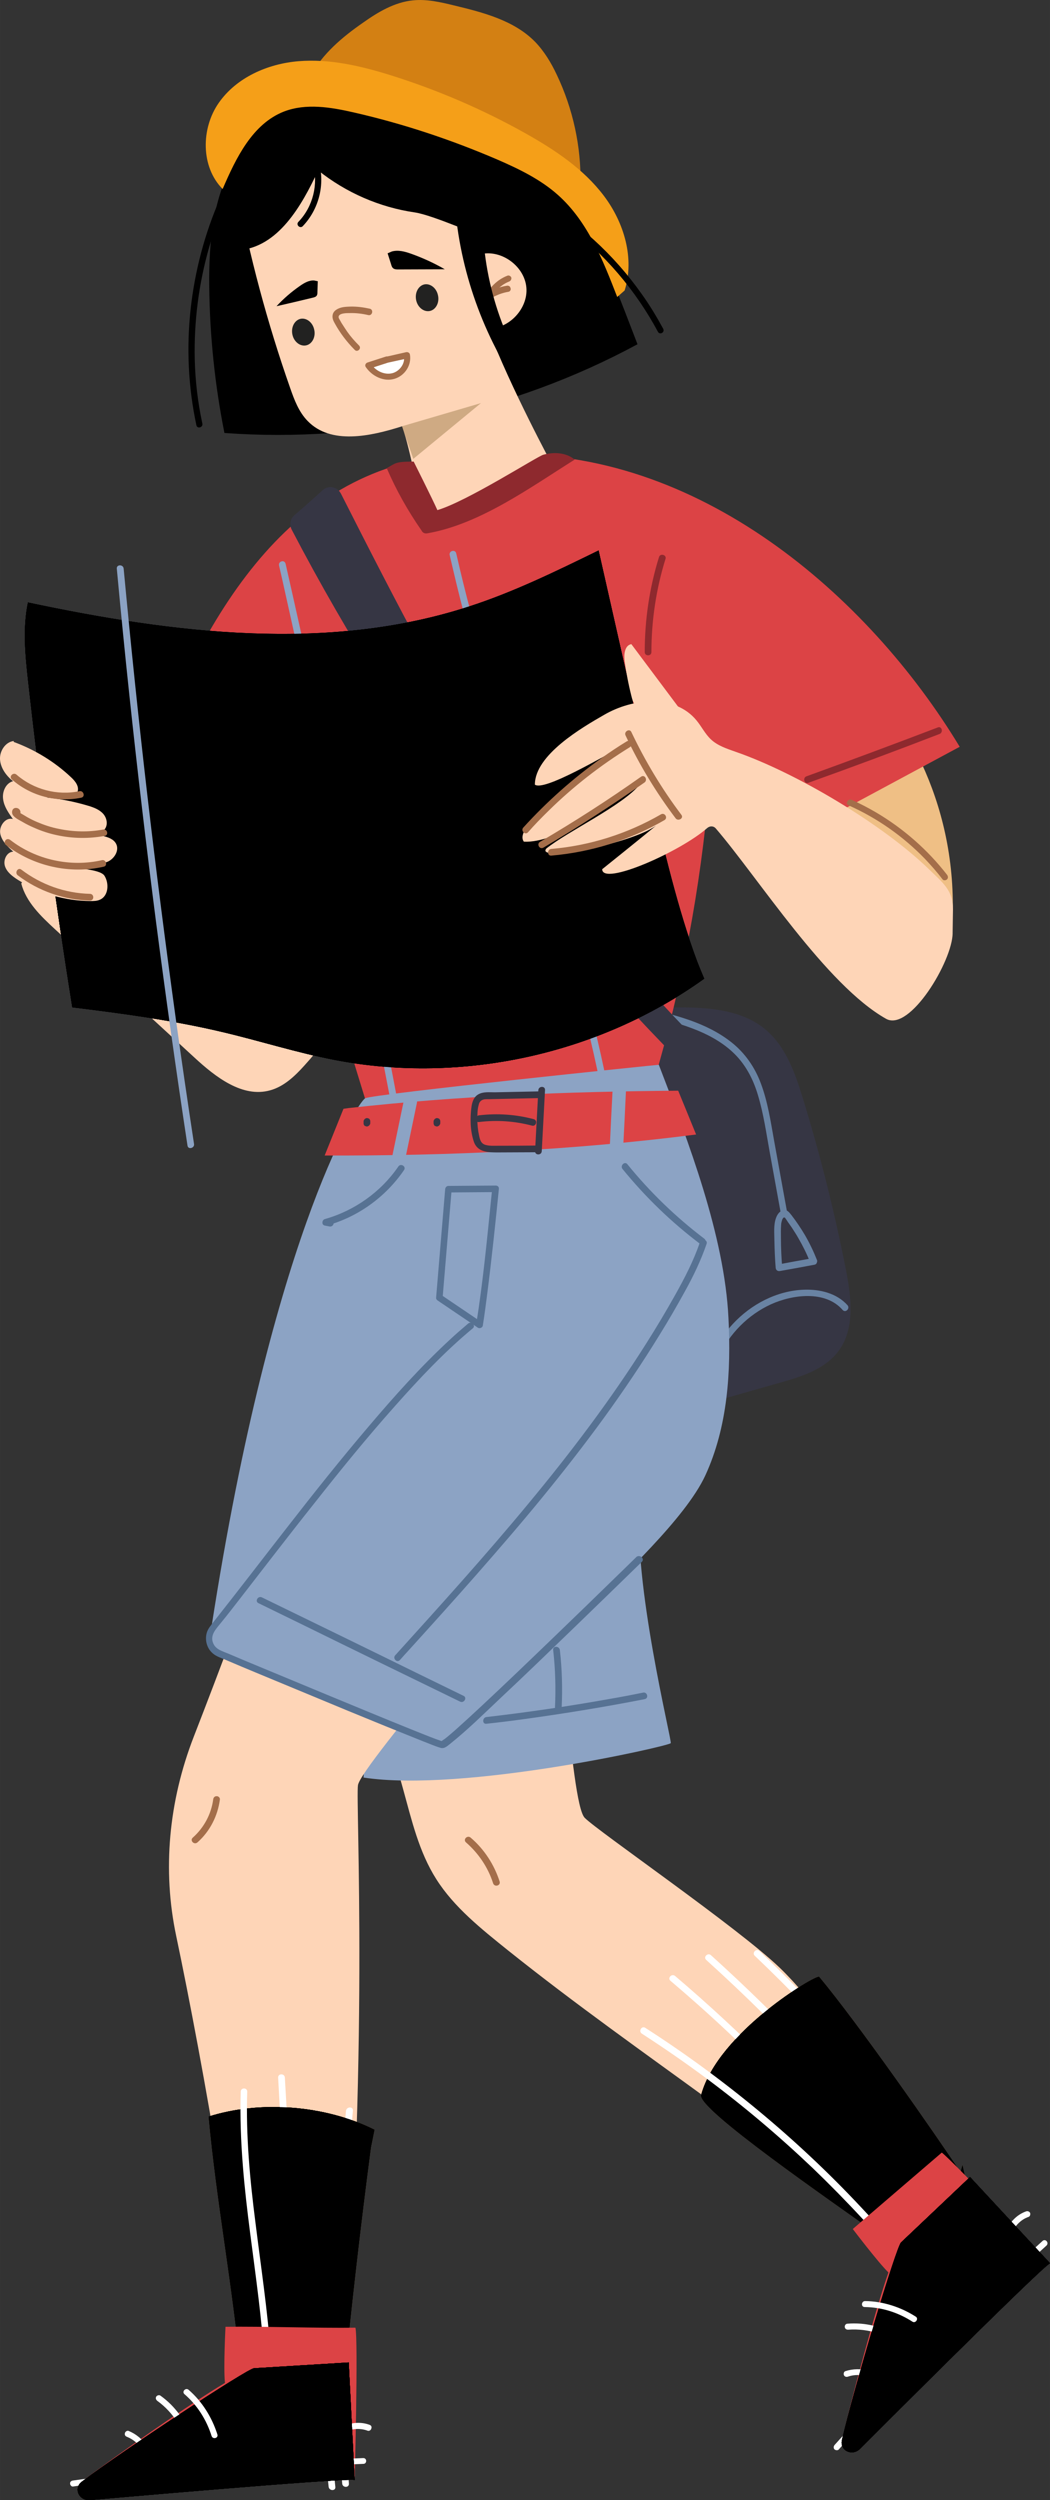 <?xml version="1.0" encoding="UTF-8"?> <!-- Creator: CorelDRAW 2020 (64-Bit) --> <svg xmlns="http://www.w3.org/2000/svg" xmlns:xlink="http://www.w3.org/1999/xlink" xmlns:xodm="http://www.corel.com/coreldraw/odm/2003" xml:space="preserve" width="28.934mm" height="68.832mm" style="shape-rendering:geometricPrecision; text-rendering:geometricPrecision; image-rendering:optimizeQuality; fill-rule:evenodd; clip-rule:evenodd" viewBox="0 0 695.13 1653.69"><rect x="0" y="0" width="695.13" height="1653.69" fill="#333333" stroke="none"/> <defs> <style type="text/css"> <![CDATA[ .fil0 {fill:black;fill-rule:nonzero} .fil11 {fill:#222221;fill-rule:nonzero} .fil1 {fill:#363644;fill-rule:nonzero} .fil9 {fill:#577293;fill-rule:nonzero} .fil2 {fill:#6983A3;fill-rule:nonzero} .fil16 {fill:#7B2B5E;fill-rule:nonzero} .fil7 {fill:#8CA3C4;fill-rule:nonzero} .fil14 {fill:#8E292E;fill-rule:nonzero} .fil12 {fill:#A46E4A;fill-rule:nonzero} .fil8 {fill:#CEDDF4;fill-rule:nonzero} .fil15 {fill:#D38013;fill-rule:nonzero} .fil5 {fill:#DC4345;fill-rule:nonzero} .fil3 {fill:#EFBF85;fill-rule:nonzero} .fil6 {fill:#F59F18;fill-rule:nonzero} .fil4 {fill:#FED5B7;fill-rule:nonzero} .fil13 {fill:white;fill-rule:nonzero} .fil10 {fill:#9E7B4D;fill-rule:nonzero;fill-opacity:0.478} ]]> </style> </defs> <g id="Layer_x0020_1">  <g id="_2188031441984"> <g> <path class="fil0" d="M152.05 120.97c3.36,-23.96 20.84,-44.2 41.69,-56.54 20.84,-12.33 44.92,-17.85 68.63,-22.52 19.04,-3.71 39.89,-6.83 57.02,2.52 9.58,5.27 16.89,13.89 23.48,22.64 35.93,47.91 57.73,104.69 79.17,160.63 -83.13,44.92 -179.19,65.52 -273.46,58.69 -6.35,-31.86 -9.7,-64.32 -10.06,-96.78 -0.36,-30.67 2.64,-62.89 20.01,-88.16 15.57,-22.64 41.08,-36.89 67.56,-44.2 26.47,-7.31 54.26,-8.27 81.69,-9.1l-155.71 72.83z"></path> <g> <path class="fil1" d="M392.92 669.92c19.53,-2.64 39.29,-3.83 59.05,-3.59 19.16,0.12 39.65,2.16 54.5,14.37 13.66,11.26 19.88,28.87 25.03,45.75 11.5,37.25 20.96,75.1 28.51,113.31 3.59,18.2 6.23,38.93 -4.91,53.9 -8.99,12.1 -24.43,16.89 -38.93,20.96 -20.12,5.75 -40.13,11.38 -60.25,17.13 -7.67,2.16 -16.53,4.07 -22.88,-0.72 -3.48,-2.64 -5.27,-6.83 -6.95,-10.78 -31.26,-73.54 -51.86,-151.52 -61.09,-230.93l27.91 -19.4z"></path> <g> <path class="fil2" d="M536.3 834.85c-2.16,-5.51 -4.79,-10.78 -7.79,-15.93 -1.31,-2.39 -2.87,-4.67 -4.31,-6.95 -0.84,-1.2 -1.67,-2.39 -2.52,-3.59 -0.36,-0.48 -2.16,-3.48 -2.64,-3.48 0.24,0 -0.36,0.36 -0.48,0.6 -0.36,0.48 -0.72,1.08 -0.84,1.67 -0.36,1.08 -0.6,2.16 -0.6,3.23 -0.24,2.88 -0.12,5.75 -0.12,8.63 0,6.47 0.36,13.05 0.84,19.53 -0.96,-0.72 -1.92,-1.44 -2.76,-2.16 7.66,-1.44 15.33,-2.88 22.99,-4.19 2.76,-0.48 3.95,3.71 1.2,4.31 -7.66,1.44 -15.33,2.87 -22.99,4.19 -1.44,0.24 -2.64,-0.6 -2.76,-2.16 -0.48,-5.87 -0.72,-11.86 -0.84,-17.73 0,-4.91 -0.72,-10.78 1.2,-15.57 0.72,-1.92 2.16,-3.95 4.19,-4.67 2.76,-0.96 4.31,1.2 5.87,3.12 3.23,4.19 6.23,8.63 8.99,13.3 3.12,5.39 5.75,10.9 8.02,16.65 0.6,2.64 -3.59,3.83 -4.67,1.2z"></path> </g> <g> <path class="fil2" d="M517.13 803.71c-2.51,-13.89 -5.03,-27.67 -7.54,-41.56 -2.28,-12.58 -4.07,-25.39 -7.79,-37.73 -3.23,-10.9 -8.5,-20.96 -17.01,-28.75 -7.54,-6.95 -16.89,-11.86 -26.47,-15.45 -11.26,-4.31 -23,-6.95 -34.74,-9.58 -2.76,-0.6 -1.56,-4.91 1.2,-4.31 20.72,4.55 42.64,9.7 59.65,23.24 8.87,7.07 15.33,16.41 19.29,27.07 4.55,12.1 6.47,25.03 8.74,37.73 2.88,16.05 5.87,32.1 8.74,48.03 0.72,3 -3.6,4.19 -4.08,1.32l0 0z"></path> </g> <g> <path class="fil2" d="M557.86 866.47c-11.5,-13.18 -33.3,-10.18 -47.55,-3.71 -15.09,6.95 -27.43,19.4 -34.37,34.5 -3.95,8.38 -5.99,17.61 -5.87,26.95 0,2.87 -4.43,2.87 -4.43,0 -0.24,-17.97 7.31,-35.34 19.53,-48.51 12.1,-13.05 29.22,-22.04 47.19,-22.64 10.42,-0.36 21.56,2.28 28.75,10.3 1.79,2.16 -1.32,5.27 -3.24,3.11l0 0z"></path> </g> </g> <path class="fil3" d="M630.8 598.89c0,-76.54 -38.09,-133.91 -71.39,-162.66 -27.19,7.19 -54.26,14.37 -81.45,21.56 -2.03,0.6 -4.43,1.31 -5.15,3.35 -0.6,1.67 0.24,3.47 1.08,5.03 22.28,43.6 45.28,88.04 80.61,122.06 8.02,7.66 16.89,14.97 27.55,17.85 26.71,7.55 48.75,20.24 48.75,-7.19z"></path> <path class="fil4" d="M357.47 1012.48c14.61,41.8 19.65,179.31 29.58,189.85 8.15,8.5 101.57,72.7 129.24,99.3 43.72,42.04 94.38,136.19 135.23,180.62 -21.8,39.77 -17.61,-21.68 -48.15,13.06 -84.08,-76.42 -177.75,-133.91 -267.11,-205.3 -17.61,-14.14 -35.69,-28.51 -47.43,-47.07 -11.5,-18.09 -16.29,-39.05 -21.92,-59.41 -9.46,-34.49 -21.32,-68.27 -35.57,-101.21 28.75,-27.79 60.01,-53.42 93.31,-76.54l32.82 6.71z"></path> <path class="fil5" d="M331 300.76c130.8,-4.79 243.75,92.95 304.35,193.2 -40.13,21.56 -80.13,43.12 -120.26,64.56 -14.85,-16.41 -29.83,-32.82 -44.68,-49.23 -4.79,65.88 -16.29,131.16 -34.26,194.76 -2.64,9.1 -5.51,18.69 -12.22,25.51 -7.43,7.54 -18.2,10.54 -28.63,12.94 -39.65,8.87 -80.61,12.22 -121.22,10.06 -7.43,-0.36 -15.21,-1.2 -21.08,-5.63 -6.47,-4.91 -9.1,-13.18 -11.5,-20.84 -13.89,-45.03 -27.67,-90.19 -41.56,-135.23 -9.7,18.92 -19.29,37.73 -28.99,56.66 -21.56,-37.37 -43.12,-74.86 -64.68,-112.23 -3.35,-5.75 -6.71,-11.62 -7.66,-18.2 -1.32,-8.5 1.67,-17.01 4.79,-25.03 43.49,-110.44 107.69,-199.32 227.59,-191.3l0 0z"></path> <path class="fil6" d="M639.31 1442.01c-22.16,-33.3 -71.14,-103.25 -97.02,-134.39 -1.56,-1.92 -66.96,36.65 -78.09,78.09 -2.52,9.22 86.48,70.31 117.5,92.59 2.76,1.92 5.87,4.07 9.35,3.59 2.64,-0.24 4.79,-1.8 6.71,-3.35 17.13,-12.69 35.34,-27.07 39.41,-46.36l2.15 9.83z"></path> <path class="fil7" d="M423.71 993.92c-5.15,51.74 21.2,157.27 20.36,159.07 -0.96,1.92 -137.39,32.82 -203.38,22.76 2.16,-48.03 4.43,-96.06 6.59,-144.09 60.37,-15.93 120.86,-31.62 181.46,-46.95l-5.03 9.22z"></path> <path class="fil4" d="M14.07 584.39c3.23,12.33 13.06,21.68 22.4,30.3 30.78,28.27 61.45,56.54 92.23,84.8 14.02,12.94 31.86,26.83 50.19,21.68 9.1,-2.52 16.29,-9.35 22.64,-16.41 21.08,-23.12 37.37,-50.43 47.92,-79.89 -65.28,-34.62 -131.75,-67.2 -199.19,-97.38l-36.17 56.9z"></path> <path class="fil1" d="M225.71 326.51c72.22,142.41 148.05,287.46 268.54,392.04 -3.95,5.03 -7.9,10.06 -11.86,15.21 -116.54,-110.79 -214.76,-240.87 -289.27,-383.41 -1.67,-3.23 -0.96,-7.19 1.79,-9.58 5.87,-5.03 13.3,-11.62 18.69,-16.53 3.72,-3.48 9.71,-2.4 12.1,2.27z"></path> <path class="fil4" d="M394.6 768.61c23.6,23.35 36.53,55.46 35.82,88.28 -0.96,41.44 -22.52,81.45 -43.36,119.9 -34.01,63 -147.69,190.09 -150.08,203.98 -1.67,10.18 7.79,183.98 -11.02,399.7 -42.16,6.95 -18.81,6.95 -60.97,14.01 -3.23,-75.58 -30.78,-230.57 -48.39,-314.18 -9.1,-43.24 -5.03,-88.64 11.74,-131.75 33.54,-86.24 88.75,-234.77 100.13,-304.35 0.84,-5.15 1.79,-10.66 5.63,-14.73 3.84,-4.07 9.58,-5.87 15.09,-7.43 53.54,-15.81 92.11,-37.61 145.65,-53.42l-0.25 -0z"></path> <path class="fil4" d="M156.72 124.92c8.5,44.67 20.24,88.64 35.34,131.64 2.76,7.9 5.75,15.93 11.62,21.92 15.33,15.81 41.44,10.18 62.52,3.48 6.11,17.37 9.94,44.44 15.93,61.81 18.92,-5.51 65.04,-29.94 83.96,-35.45 -0.24,-0.24 -28.03,-51.74 -43,-91.03 13.89,0.36 26.59,-13.18 25.39,-27.07 -1.2,-13.89 -15.93,-24.91 -29.58,-22.28 -5.87,-22.28 -22.28,-66.84 -28.15,-89.11 -43.84,11.38 -86.84,26.35 -128.28,44.67l-5.75 1.43z"></path> <path class="fil7" d="M241.76 726.45c-5.87,3.48 -63.72,95.7 -103.61,361.97 0,0 94.5,41.68 159.42,70.19 37.97,-37.61 53.66,-53.9 90.91,-92.11 22.04,-22.64 65.16,-61.92 78.45,-90.55 14.85,-32.22 17.13,-68.75 15.33,-104.21 -2.64,-54.5 -26.47,-116.54 -46.11,-167.45 0.12,-0.13 -189.61,19.4 -194.4,22.15z"></path> <g> <g> <path class="fil8" d="M420.47 471.08c-8.02,-35.69 -16.17,-71.27 -24.19,-106.96 -28.15,13.78 -56.3,27.55 -86,37.13 -93.67,30.3 -195.48,17.61 -291.78,-2.76 -3.59,17.13 -1.8,34.86 0.12,52.23 8.03,72.11 17.73,143.85 29.22,215.48 33.18,4.19 66.36,8.5 98.82,16.17 25.15,5.99 49.71,13.89 75.1,18.69 84.2,16.17 174.76,-3.71 244.47,-53.78 -24.91,-57.97 -41.8,-119.54 -49.71,-182.3l3.95 6.12z"></path> <g> <path class="fil8" d="M18.5 398.5c96.3,20.48 198.11,33.18 291.78,2.76 29.7,-9.58 57.97,-23.48 86,-37.13 8.03,35.7 16.17,71.27 24.2,106.96 0,0 20.72,118.34 45.75,176.31 -69.71,49.95 -160.27,69.83 -244.47,53.78 -25.39,-4.91 -49.95,-12.81 -75.1,-18.68 -32.46,-7.67 -65.76,-12.1 -98.82,-16.17 -11.38,-71.63 -21.2,-143.49 -29.22,-215.48 -1.92,-17.49 -3.71,-35.22 -0.12,-52.35z"></path> </g> </g> <g> <g> <path class="fil0" d="M420.47 471.08c-8.02,-35.69 -16.17,-71.27 -24.19,-106.96 -28.15,13.78 -56.3,27.55 -86,37.13 -93.67,30.3 -195.48,17.61 -291.78,-2.76 -3.59,17.13 -1.8,34.86 0.12,52.23 8.03,72.11 17.73,143.85 29.22,215.48 33.18,4.19 66.36,8.5 98.82,16.17 25.15,5.99 49.71,13.89 75.1,18.69 84.2,16.17 174.76,-3.71 244.47,-53.78 -24.91,-57.97 -41.8,-119.54 -49.71,-182.3l3.95 6.12z"></path> </g> <g> <path class="fil0" d="M18.5 398.5c96.3,20.48 198.11,33.18 291.78,2.76 29.7,-9.58 57.97,-23.48 86,-37.13 8.03,35.7 16.17,71.27 24.2,106.96 0,0 20.72,118.34 45.75,176.31 -69.71,49.95 -160.27,69.83 -244.47,53.78 -25.39,-4.91 -49.95,-12.81 -75.1,-18.68 -32.46,-7.67 -65.76,-12.1 -98.82,-16.17 -11.38,-71.63 -21.2,-143.49 -29.22,-215.48 -1.92,-17.49 -3.71,-35.22 -0.12,-52.35z"></path> </g> <g> <path class="fil7" d="M302.01 365.92c5.99,26.35 13.05,52.58 20.6,78.45 7.67,26.11 15.93,52.1 24.32,77.98 8.27,25.75 16.65,51.51 24.55,77.5 7.9,25.87 15.33,51.86 21.68,78.09 6.47,26.35 11.86,52.82 15.81,79.65 0.48,3.23 0.96,6.47 1.32,9.71 0.36,2.87 -4.07,2.76 -4.43,0 -3.59,-26.83 -8.74,-53.3 -14.97,-79.65 -6.23,-26.11 -13.41,-52.1 -21.08,-77.73 -7.79,-25.99 -16.05,-51.74 -24.32,-77.5 -8.27,-25.63 -16.53,-51.38 -24.32,-77.26 -7.79,-25.87 -15.09,-51.98 -21.2,-78.34 -0.72,-3.23 -1.56,-6.47 -2.28,-9.7 -0.6,-2.75 3.6,-3.95 4.32,-1.19l0 0z"></path> </g> <g> <path class="fil0" d="M420.47 471.08c-8.02,-35.69 -16.17,-71.27 -24.19,-106.96 -28.15,13.78 -56.3,27.55 -86,37.13 -93.67,30.3 -195.48,17.61 -291.78,-2.76 -3.59,17.13 -1.8,34.86 0.12,52.23 8.03,72.11 17.73,143.85 29.22,215.48 33.18,4.19 66.36,8.5 98.82,16.17 25.15,5.99 49.71,13.89 75.1,18.69 84.2,16.17 174.76,-3.71 244.47,-53.78 -24.91,-57.97 -41.8,-119.54 -49.71,-182.3l3.95 6.12z"></path> </g> <g> <path class="fil0" d="M18.5 398.5c96.3,20.48 198.11,33.18 291.78,2.76 29.7,-9.58 57.97,-23.48 86,-37.13 8.03,35.7 16.17,71.27 24.2,106.96 0,0 20.72,118.34 45.75,176.31 -69.71,49.95 -160.27,69.83 -244.47,53.78 -25.39,-4.91 -49.95,-12.81 -75.1,-18.68 -32.46,-7.67 -65.76,-12.1 -98.82,-16.17 -11.38,-71.63 -21.2,-143.49 -29.22,-215.48 -1.92,-17.49 -3.71,-35.22 -0.12,-52.35z"></path> </g> <g> <path class="fil7" d="M189.06 372.86c5.75,25.27 11.38,50.55 16.89,75.82 5.51,25.27 11.02,50.54 16.29,75.94 5.27,25.39 10.54,50.67 15.81,76.06 5.15,25.39 10.18,50.79 15.21,76.18 5.03,25.39 9.82,50.79 14.61,76.3 0.6,3.12 1.2,6.35 1.79,9.46 0.48,2.76 -3.71,3.95 -4.31,1.2 -4.79,-25.39 -9.7,-50.9 -14.61,-76.3 -4.91,-25.39 -10.06,-50.79 -15.09,-76.18 -5.15,-25.39 -10.42,-50.67 -15.69,-76.06 -5.27,-25.27 -10.78,-50.67 -16.29,-75.94 -5.51,-25.27 -11.14,-50.54 -16.77,-75.82 -0.72,-3.12 -1.44,-6.23 -2.16,-9.46 -0.6,-2.87 3.59,-4.07 4.31,-1.2l0 0z"></path> </g> <g> <path class="fil0" d="M420.47 471.08c-8.02,-35.69 -16.17,-71.27 -24.19,-106.96 -28.15,13.78 -56.3,27.55 -86,37.13 -93.67,30.3 -195.48,17.61 -291.78,-2.76 -3.59,17.13 -1.8,34.86 0.12,52.23 8.03,72.11 17.73,143.85 29.22,215.48 33.18,4.19 66.36,8.5 98.82,16.17 25.15,5.99 49.71,13.89 75.1,18.69 84.2,16.17 174.76,-3.71 244.47,-53.78 -24.91,-57.97 -41.8,-119.54 -49.71,-182.3l3.95 6.12z"></path> </g> <g> <path class="fil0" d="M18.5 398.5c96.3,20.48 198.11,33.18 291.78,2.76 29.7,-9.58 57.97,-23.48 86,-37.13 8.03,35.7 16.17,71.27 24.2,106.96 0,0 20.72,118.34 45.75,176.31 -69.71,49.95 -160.27,69.83 -244.47,53.78 -25.39,-4.91 -49.95,-12.81 -75.1,-18.68 -32.46,-7.67 -65.76,-12.1 -98.82,-16.17 -11.38,-71.63 -21.2,-143.49 -29.22,-215.48 -1.92,-17.49 -3.71,-35.22 -0.12,-52.35z"></path> </g> <g> <path class="fil7" d="M81.86 376.1c4.67,49.71 9.82,99.3 15.57,148.89 5.75,49.59 12.1,99.17 18.92,148.64 3.83,27.67 7.9,55.46 12.1,83.01 0.48,2.76 -3.83,3.95 -4.31,1.2 -7.54,-49.59 -14.49,-99.17 -20.96,-148.88 -6.35,-49.47 -12.22,-99.05 -17.49,-148.64 -3,-28.03 -5.75,-56.17 -8.38,-84.32 -0.12,-2.76 4.31,-2.76 4.55,0.12l0 0z"></path> </g> </g> </g> <path class="fil4" d="M454.37 474.68c-12.1,-16.17 -24.32,-32.46 -36.41,-48.63 -4.43,0.84 -5.03,6.83 -4.43,11.26 1.08,7.66 2.51,15.33 4.43,22.88 0.48,2.03 1.08,4.19 2.4,5.87 1.31,1.79 3.35,2.87 5.39,3.95 9.82,5.15 19.76,10.18 29.7,14.97l-1.07 -10.3z"></path> <path class="fil4" d="M630.68 617.21c-0.12,18.45 -28.39,65.52 -44.08,56.66 -39.65,-22.28 -84.68,-93.31 -112.71,-125.89 -1.56,-1.79 -3.95,-1.79 -5.75,-0.24 -17.61,15.57 -69.47,38.57 -69.47,27.19 0,0 25.99,-20.84 35.57,-28.75 -16.53,11.97 -79.89,24.19 -72.58,15.09 14.14,-11.38 50.54,-28.39 62.04,-42.52 -18.2,13.06 -54.74,39.17 -76.9,37.97 -8.87,-12.1 50.07,-46.71 66.83,-63.84 -15.33,8.02 -53.54,30.67 -59.53,26.11 0,-19.65 31.14,-37.73 45.75,-46.11 19.29,-11.26 47.07,-13.78 61.33,3.71 3.35,4.07 5.63,8.87 9.46,12.46 4.43,4.19 10.42,6.11 16.17,8.15 40,13.78 97.5,47.91 128.16,77.73 9.1,8.87 16.05,13.89 15.93,26.59l-0.24 15.68z"></path> <path class="fil4" d="M9.03 490.73c14.01,5.15 27.07,13.06 37.97,23.35 2.76,2.52 5.63,6.11 4.31,9.71 -1.2,3.47 -5.63,4.67 -9.22,4.31 -3.71,-0.24 -7.43,-1.44 -11.02,-0.6 9.22,0.96 18.21,2.76 27.07,5.39 3.71,1.08 7.54,2.52 10.06,5.27 2.64,2.87 3.48,7.54 0.96,10.54 -4.43,5.03 -12.94,0 -19.4,2.03 6.11,0.12 12.22,0.84 18.2,2.16 3.48,0.84 7.18,2.03 8.86,5.15 2.52,4.67 -1.56,10.78 -6.59,12.33 -5.15,1.56 -25.52,3.12 -30.55,1.56 5.51,2.52 26.23,2.28 29.47,7.31 3.23,5.15 2.64,13.3 -2.87,15.81 -2.03,0.96 -4.31,0.96 -6.47,0.96 -16.89,-0.12 -33.66,-5.03 -47.91,-14.01 -3.59,-2.28 -7.31,-5.03 -8.63,-9.1 -1.31,-4.07 1.2,-9.46 5.51,-9.58 -3.71,-3.35 -7.79,-7.07 -8.63,-12.1 -0.84,-4.91 3.59,-10.9 8.38,-9.46 -2.87,-4.07 -5.87,-8.27 -6.47,-13.18 -0.72,-4.91 1.8,-10.66 6.59,-11.86 -4.43,-3.48 -8.14,-8.5 -8.62,-14.14 -0.48,-5.63 3.48,-11.86 9.1,-12.46l-0.11 0.61z"></path> <g> <path class="fil9" d="M304.65 1125.55c-34.74,-16.89 -69.47,-33.78 -104.09,-50.79 -9.82,-4.79 -19.65,-9.58 -29.47,-14.37 -2.51,-1.2 -0.36,-5.03 2.28,-3.83 34.73,16.89 69.47,33.78 104.09,50.79 9.82,4.79 19.65,9.58 29.47,14.37 2.52,1.2 0.24,5.03 -2.28,3.83l0 0z"></path> </g> <g> <path class="fil9" d="M415.32 770.05c14.97,18.45 32.1,34.98 50.9,49.23 2.28,1.67 0,5.51 -2.28,3.83 -19.29,-14.49 -36.65,-31.26 -51.86,-49.95 -1.67,-2.16 1.44,-5.27 3.24,-3.12l0 0z"></path> </g> <g> <path class="fil9" d="M424.9 1033.08c-14.85,14.49 -29.83,28.99 -44.8,43.48 -16.29,15.69 -32.58,31.5 -49.11,46.95 -10.66,10.06 -21.2,20.48 -32.7,29.7 -2.03,1.56 -4.07,3.71 -6.71,2.87 -3.95,-1.2 -7.66,-2.87 -11.5,-4.31 -16.53,-6.59 -33.06,-13.3 -49.59,-20.12 -19.65,-8.14 -39.29,-16.29 -58.93,-24.43 -7.79,-3.23 -15.57,-6.47 -23.35,-9.82 -1.79,-0.72 -3.83,-1.44 -5.63,-2.52 -2.51,-1.56 -4.43,-3.83 -5.39,-6.59 -0.96,-2.52 -1.08,-5.51 -0.36,-8.14 0.84,-3 2.87,-5.15 4.67,-7.54 16.41,-20.72 32.46,-41.69 48.63,-62.4 17.61,-22.64 35.45,-45.03 54.14,-66.96 16.89,-19.89 34.37,-39.41 53.54,-57.13 3.95,-3.71 8.02,-7.18 12.1,-10.66 2.16,-1.79 5.27,1.32 3.12,3.12 -18.68,15.45 -35.45,33.3 -51.5,51.38 -18.68,20.96 -36.41,42.76 -53.78,64.8 -16.89,21.2 -33.42,42.76 -50.07,64.2 -3.71,4.79 -7.43,9.58 -11.26,14.25 -3.23,4.07 -7.79,8.38 -5.15,14.01 1.79,3.95 6.23,5.03 9.94,6.59 3.71,1.56 7.43,3.12 11.02,4.67 18.8,7.79 37.49,15.57 56.3,23.35 17.73,7.31 35.57,14.73 53.42,21.92 5.51,2.16 10.9,4.43 16.41,6.47 1.31,0.48 2.64,0.96 4.07,1.44 0.96,0.36 0.24,0.12 -0.36,0.12 0.48,-0.12 -0.48,0.36 -0.12,0.12 0.12,-0.12 0.36,-0.24 0.48,-0.36 0.48,-0.36 1.08,-0.72 1.56,-1.08 -0.6,0.48 0.48,-0.36 0.72,-0.48 0.36,-0.36 0.72,-0.6 1.2,-0.96 2.03,-1.67 3.95,-3.36 5.87,-5.03 5.75,-5.15 11.38,-10.3 17.01,-15.57 15.69,-14.61 31.14,-29.47 46.59,-44.32 15.69,-15.09 31.26,-30.18 46.84,-45.39 3.12,-3 6.11,-5.99 9.22,-8.99 2.39,-1.68 5.51,1.43 3.47,3.34l0 0z"></path> </g> <g> <path class="fil9" d="M426.82 1123.88c-26.95,5.27 -54.14,9.7 -81.33,13.41 -7.79,1.08 -15.69,2.03 -23.47,2.87 -2.88,0.36 -2.76,-4.07 0,-4.43 27.07,-3.12 54.02,-7.07 80.85,-11.86 7.67,-1.31 15.33,-2.76 22.88,-4.31 2.75,-0.6 3.95,3.71 1.08,4.31l0 0z"></path> </g> <g> <path class="fil9" d="M328.12 788.5c-10.42,0.12 -20.84,0.12 -31.26,0.24 0.72,-0.72 1.44,-1.44 2.16,-2.16 -2.03,23.96 -3.95,47.79 -5.99,71.75 -0.36,-0.6 -0.72,-1.32 -1.08,-1.92 8.87,5.99 17.73,11.97 26.59,17.97 -1.08,0.48 -2.16,0.84 -3.23,1.31 4.31,-26.95 6.95,-54.14 9.7,-81.33 0.24,-2.64 0.6,-5.39 0.84,-8.02 0.24,-2.76 4.67,-2.87 4.43,0 -2.28,22.64 -4.67,45.4 -7.54,68.04 -0.96,7.54 -1.92,14.97 -3.12,22.52 -0.24,1.32 -2.16,2.03 -3.23,1.32 -8.87,-5.99 -17.73,-11.98 -26.59,-17.97 -0.6,-0.36 -1.2,-1.08 -1.08,-1.92 2.03,-23.96 3.95,-47.79 5.99,-71.75 0.12,-1.2 0.96,-2.16 2.16,-2.16 10.42,-0.12 20.84,-0.12 31.26,-0.24 2.87,-0.12 2.87,4.31 -0,4.31z"></path> </g> <polygon class="fil10" points="266.08,281.96 318.42,266.62 273.62,303.51 "></polygon> <path class="fil0" d="M328.49 159.78c-11.5,-3.83 -41.92,-17.49 -53.9,-19.28 -23.24,-3.36 -45.52,-13.06 -63.96,-27.79 -11.02,23.71 -26.59,50.79 -52.71,52.82 -2.99,-11.74 -5.87,-23.6 -8.5,-35.45 -2.16,-9.46 97.98,-72.94 138.34,-81.33 3.23,-0.72 6.71,-1.31 9.82,0 3.48,1.44 5.51,4.79 7.31,8.02 15.21,27.07 24.07,57.61 25.87,88.64 -7.79,-3.47 -3.36,2.4 -11.26,5.51l8.99 8.86z"></path> <g> <path class="fil0" d="M170.37 95.22c-14.14,20.84 -24.91,43.96 -31.86,68.15 -6.95,24.19 -10.18,49.47 -9.58,74.62 0.36,14.14 2.03,28.27 5.03,42.16 0.6,2.64 -3.48,3.71 -3.95,1.08 -5.39,-25.16 -6.59,-51.03 -3.83,-76.54 2.76,-25.39 9.34,-50.31 19.65,-73.78 5.87,-13.18 12.81,-25.87 20.96,-37.85 1.44,-2.15 5.03,-0.12 3.59,2.16l0 0z"></path> </g> <g> <g> <path class="fil11" d="M193.61 221.46c1.08,4.79 5.27,7.9 9.22,6.95 3.95,-0.96 6.35,-5.75 5.15,-10.54 -1.08,-4.79 -5.27,-7.9 -9.22,-6.95 -3.95,1.08 -6.23,5.75 -5.15,10.54z"></path> </g> <g> <path class="fil11" d="M275.54 198.71c1.08,4.79 5.27,7.9 9.22,6.95 3.95,-0.96 6.35,-5.75 5.15,-10.54 -1.08,-4.79 -5.27,-7.9 -9.22,-6.95 -3.95,1.08 -6.23,5.75 -5.15,10.54z"></path> </g> </g> <g> <path class="fil12" d="M243.8 208.41c-4.07,-0.96 -8.15,-1.44 -12.34,-1.32 -1.56,0 -7.18,-0.12 -7.31,2.52 0,0.84 0.6,1.67 0.96,2.28 0.48,0.84 0.96,1.8 1.56,2.64 1.08,1.67 2.16,3.35 3.23,4.91 2.28,3.23 4.91,6.23 7.79,9.1 1.92,1.92 -1.08,4.79 -2.87,2.87 -5.15,-5.15 -9.71,-11.14 -13.18,-17.49 -0.96,-1.67 -1.8,-3.48 -1.44,-5.51 0.24,-1.56 1.2,-2.76 2.51,-3.59 2.64,-1.79 6.11,-1.92 9.1,-2.03 4.43,-0.12 8.86,0.48 13.18,1.44 2.51,0.83 1.44,4.78 -1.2,4.19l0 0z"></path> </g> <g> <path class="fil13" d="M254.82 237.16c-4.07,1.31 -8.14,2.64 -12.22,3.95 3.35,5.15 9.94,8.38 15.93,6.95 5.99,-1.44 10.66,-7.79 9.46,-13.89l-13.18 3z"></path> <g> <path class="fil12" d="M256.74 239.91c-4.07,1.32 -8.15,2.64 -12.22,3.95 0.36,-0.96 0.84,-2.03 1.2,-3 3,4.43 8.62,7.31 14.01,5.99 4.67,-1.2 8.63,-6.23 7.67,-11.26 0.84,0.48 1.67,0.96 2.51,1.44 -4.43,0.96 -8.74,1.92 -13.17,2.87 -2.64,0.6 -3.71,-3.35 -1.08,-3.95 4.43,-0.96 8.74,-2.03 13.18,-3 1.08,-0.24 2.28,0.36 2.52,1.44 1.31,7.07 -3.36,14.14 -10.18,16.17 -7.18,2.16 -14.97,-1.8 -19.04,-7.79 -0.84,-1.2 0,-2.64 1.2,-3 4.07,-1.32 8.14,-2.64 12.22,-3.95 2.63,-0.72 3.71,3.35 1.2,4.07z"></path> </g> </g> <path class="fil0" d="M256.61 167.56c0.84,2.52 1.56,5.03 2.39,7.54 0.24,0.84 0.48,1.56 1.08,2.16 0.96,0.96 2.39,0.96 3.71,0.96 10.18,0 20.48,-0.12 30.67,-0.12 -7.07,-4.07 -14.61,-7.54 -22.4,-10.3 -4.07,-1.44 -8.5,-2.64 -12.69,-1.44l-2.76 1.2z"></path> <path class="fil0" d="M210.38 186.01c-0.12,2.39 -0.12,4.79 -0.24,7.18 0,0.72 0,1.56 -0.36,2.16 -0.48,0.96 -1.67,1.32 -2.76,1.56 -8.02,1.92 -15.93,3.83 -23.96,5.63 4.67,-5.03 9.82,-9.46 15.33,-13.3 2.87,-2.03 6.11,-3.95 9.58,-3.71l2.4 0.48z"></path> <g> <path class="fil0" d="M211.1 107.19c4.19,14.85 0,31.26 -10.66,42.4 -1.8,1.92 -4.79,-0.96 -2.87,-2.87 9.7,-10.06 13.3,-25.03 9.58,-38.33 -0.84,-2.64 3.23,-3.71 3.95,-1.2l0 0z"></path> </g> <g> <path class="fil12" d="M336.99 186.25c-6.71,2.64 -11.86,8.86 -13.41,15.93 -0.24,1.08 -1.56,1.67 -2.52,1.44 -1.08,-0.36 -1.67,-1.44 -1.44,-2.51 1.92,-8.5 8.27,-15.69 16.41,-18.81 1.08,-0.36 2.28,0.48 2.52,1.44 0.12,1.2 -0.6,2.16 -1.56,2.52l0 0z"></path> </g> <g> <path class="fil12" d="M336.75 192.96c-2.16,0.36 -4.19,0.96 -6.23,1.67 -0.24,0.12 -0.48,0.24 -0.84,0.36 -0.84,0.36 -1.32,0.6 -1.92,0.84 -0.96,0.48 -1.92,0.96 -2.87,1.56 -0.96,0.6 -2.28,0.24 -2.87,-0.72 -0.48,-0.96 -0.24,-2.28 0.72,-2.87 3.83,-2.39 8.27,-4.07 12.69,-4.79 1.08,-0.24 2.28,0.24 2.52,1.44 0.49,0.96 -0.12,2.28 -1.19,2.52l0 0z"></path> </g> <g> <path class="fil9" d="M267.52 773.88c-12.22,17.85 -30.42,31.03 -51.26,36.77 0,-1.44 0,-2.87 0,-4.31 1.08,0.24 2.03,0.36 3.12,0.6 2.76,0.48 1.56,4.79 -1.2,4.31 -1.08,-0.24 -2.03,-0.36 -3.12,-0.6 -2.28,-0.36 -2.03,-3.71 0,-4.31 19.65,-5.51 37.13,-17.97 48.63,-34.73 1.55,-2.4 5.38,-0.13 3.83,2.27l0 0z"></path> </g> <g> <path class="fil9" d="M467.79 822.75c-3.71,10.78 -8.63,21.08 -14.14,31.02 -5.39,9.82 -11.02,19.53 -16.89,28.99 -11.62,18.92 -24.07,37.37 -37.13,55.34 -13.18,18.09 -26.95,35.69 -41.08,52.94 -14.13,17.25 -28.75,34.13 -43.48,50.9 -14.73,16.77 -29.7,33.3 -44.68,49.83 -1.92,2.03 -3.71,4.07 -5.63,6.23 -1.92,2.16 -5.03,-1.08 -3.12,-3.12 29.83,-32.94 59.65,-65.88 87.92,-100.02 28.15,-33.9 54.86,-69.11 78.34,-106.36 6.71,-10.54 13.05,-21.2 19.16,-32.1 6.23,-11.14 12.22,-22.64 16.29,-34.74 1.08,-2.75 5.39,-1.67 4.43,1.08l0 0z"></path> </g> <g> <path class="fil9" d="M370.65 1091.41c1.44,12.58 1.79,25.27 1.2,37.85 -0.12,2.87 -4.55,2.87 -4.43,0 0.6,-12.58 0.24,-25.27 -1.2,-37.85 -0.36,-2.87 4.07,-2.87 4.43,0l0 0z"></path> </g> <path class="fil5" d="M227.39 733.4c-4.19,10.3 -8.27,20.6 -12.46,30.9 83.24,0.24 163.26,-3.35 245.91,-13.89 -3.95,-9.7 -7.9,-19.4 -11.86,-28.99 -74.02,0.6 -144.69,3.35 -218.24,11.5l-3.35 0.48z"></path> <g> <path class="fil7" d="M276.02 729.44c-2.51,12.22 -5.15,24.55 -7.66,36.77 -0.48,2.39 -3.23,3.71 -5.39,3.12 -2.39,-0.72 -3.59,-3.12 -3.12,-5.39 2.51,-12.22 5.15,-24.55 7.66,-36.77 0.48,-2.39 3.23,-3.71 5.39,-3.12 2.4,0.6 3.59,3.12 3.12,5.39l0 0z"></path> </g> <g> <path class="fil7" d="M414.6 717.35c-0.72,15.45 -1.44,30.9 -2.28,46.35 -0.12,2.39 -1.92,4.43 -4.43,4.43 -2.28,0 -4.55,-2.03 -4.43,-4.43 0.72,-15.45 1.44,-30.9 2.28,-46.35 0.12,-2.4 1.92,-4.43 4.43,-4.43 2.28,0 4.56,2.04 4.43,4.43l0 0z"></path> </g> <g> <path class="fil1" d="M356.51 726.33c-7.43,0.12 -14.73,0.36 -22.16,0.48 -3.59,0.12 -7.31,0.12 -10.9,0.24 -1.44,0 -3.23,-0.12 -4.56,0.72 -1.2,0.72 -1.79,1.92 -2.03,3.23 -0.84,2.99 -0.84,6.35 -0.84,9.46 0,3.47 0.36,6.95 1.08,10.3 0.6,3 1.2,5.75 4.55,6.59 2.76,0.72 5.87,0.48 8.63,0.48 8.38,0 16.65,0 25.03,-0.12 2.87,0 2.87,4.43 0,4.43 -8.5,0 -16.89,0.12 -25.39,0.12 -6.47,0 -13.89,0.12 -16.29,-7.31 -2.39,-7.18 -2.52,-15.81 -1.44,-23.24 0.48,-3.12 1.67,-6.35 4.55,-7.9 3.12,-1.8 7.31,-1.32 10.78,-1.32 9.7,-0.24 19.4,-0.36 29.11,-0.6 2.75,-0 2.75,4.43 -0.12,4.43l0 0z"></path> </g> <g> <path class="fil1" d="M352.2 744.54c-11.38,-3 -23.24,-3.83 -35.09,-2.39 -2.88,0.36 -2.76,-4.07 0,-4.43 12.1,-1.44 24.43,-0.6 36.17,2.52 2.87,0.72 1.67,5.03 -1.08,4.31l0 0z"></path> </g> <g> <path class="fil1" d="M360.82 721.06c-0.72,13.41 -1.44,26.83 -2.16,40.37 -0.12,2.87 -4.55,2.87 -4.43,0 0.72,-13.41 1.44,-26.83 2.16,-40.37 0.24,-2.87 4.67,-2.87 4.43,0l0 0z"></path> </g> <g> <path class="fil1" d="M287.04 742.98c0,-0.36 0,-0.84 0,-1.2 0,-0.36 0,-0.6 0.24,-0.84 0.12,-0.24 0.24,-0.48 0.48,-0.72 0.24,-0.24 0.48,-0.36 0.72,-0.48 0.24,-0.12 0.6,-0.24 0.84,-0.24 0.96,0.24 1.31,0.36 1.56,0.6 0.6,0.84 0.6,1.2 0.6,1.56 0,0.36 0,0.84 0,1.2 0,0.36 0,0.6 -0.24,0.84 -0.12,0.24 -0.24,0.48 -0.48,0.72 -0.24,0.24 -0.48,0.36 -0.72,0.48 -0.24,0.12 -0.6,0.24 -0.84,0.24 -0.96,-0.24 -1.31,-0.36 -1.56,-0.6 -0.48,-0.72 -0.6,-1.08 -0.6,-1.56l0 0z"></path> </g> <g> <path class="fil1" d="M240.69 742.98c0,-0.36 0,-0.84 0,-1.2 0,-0.36 0,-0.6 0.24,-0.84 0.12,-0.24 0.24,-0.48 0.48,-0.72 0.24,-0.24 0.48,-0.36 0.72,-0.48 0.24,-0.12 0.6,-0.24 0.84,-0.24 0.96,0.24 1.32,0.36 1.56,0.6 0.6,0.84 0.6,1.2 0.6,1.56 0,0.36 0,0.84 0,1.2 0,0.36 0,0.6 -0.24,0.84 -0.12,0.24 -0.24,0.48 -0.48,0.72 -0.24,0.24 -0.48,0.36 -0.72,0.48 -0.24,0.12 -0.6,0.24 -0.84,0.24 -0.96,-0.24 -1.32,-0.36 -1.56,-0.6 -0.6,-0.72 -0.6,-1.08 -0.6,-1.56l0 0z"></path> </g> <g> <path class="fil12" d="M145.58 1190.23c-1.44,10.9 -6.59,21.08 -14.85,28.39 -2.16,1.92 -5.27,-1.2 -3.12,-3.12 7.31,-6.47 12.22,-15.45 13.53,-25.27 0.12,-1.2 0.96,-2.16 2.16,-2.16 1.2,-0.12 2.4,0.96 2.28,2.16l0 0z"></path> </g> <g> <path class="fil12" d="M326.45 1245.69c-3.35,-10.54 -9.7,-19.88 -17.97,-27.07 -2.16,-1.92 0.96,-5.03 3.12,-3.12 8.99,7.66 15.57,17.85 19.17,28.99 0.83,2.76 -3.36,3.96 -4.32,1.2l0 0z"></path> </g> <g> <path class="fil12" d="M426.7 517.56c-21.8,15.21 -44.08,29.58 -66.96,43.12 -2.52,1.44 -4.67,-2.39 -2.28,-3.83 22.88,-13.41 45.28,-27.79 66.96,-43.12 2.4,-1.67 4.55,2.16 2.28,3.83l0 0z"></path> </g> <g> <path class="fil12" d="M417 494.2c-19.4,11.98 -37.61,26.11 -53.9,42.16 -4.67,4.55 -9.22,9.22 -13.54,14.14 -1.92,2.16 -5.03,-1.08 -3.12,-3.12 15.57,-17.13 32.94,-32.58 51.86,-46 5.39,-3.84 10.9,-7.55 16.65,-11.02 2.27,-1.44 4.43,2.4 2.03,3.83l0 0z"></path> </g> <g> <path class="fil12" d="M439.87 542.47c-22.88,13.18 -48.51,21.2 -74.86,23.47 -2.87,0.24 -2.87,-4.19 0,-4.43 25.51,-2.16 50.43,-10.06 72.58,-22.88 2.52,-1.43 4.8,2.4 2.28,3.83l0 0z"></path> </g> <g> <path class="fil12" d="M447.3 541.28c-12.94,-17.13 -24.07,-35.45 -33.18,-54.86 -1.2,-2.52 2.64,-4.79 3.83,-2.28 9.23,19.4 20.24,37.73 33.18,54.86 1.67,2.28 -2.16,4.43 -3.83,2.28l0 0z"></path> </g> <g> <path class="fil12" d="M53.83 527.62c-16.29,3.35 -33.54,-1.08 -46,-12.1 -2.16,-1.92 0.96,-5.03 3.12,-3.12 11.26,9.82 27.07,14.02 41.69,10.9 2.75,-0.48 3.95,3.72 1.19,4.31l0 0z"></path> </g> <g> <path class="fil12" d="M69.4 552.89c-10.54,1.92 -21.32,1.8 -31.74,-0.48 -5.15,-1.08 -10.3,-2.76 -15.09,-4.91 -2.51,-1.08 -5.03,-2.28 -7.43,-3.71 -2.03,-1.2 -4.79,-2.39 -6.35,-4.31 -1.67,-2.03 -0.72,-5.63 2.39,-5.03 2.39,0.48 3.35,3.59 1.08,4.91 -2.52,1.44 -4.67,-2.4 -2.28,-3.84 -0.12,0.36 -0.48,0.72 -0.84,1.2 0.12,0.36 0.24,0.96 0.24,1.56 1.32,-1.56 2.4,-1.92 3.48,-0.96 0.12,0.12 0.36,0.24 0.48,0.36 0.48,0.36 1.08,0.72 1.56,0.96 1.08,0.6 2.16,1.31 3.23,1.92 2.16,1.2 4.31,2.28 6.59,3.23 4.56,1.92 9.23,3.48 14.14,4.43 9.58,2.03 19.65,2.28 29.35,0.48 2.76,-0.6 3.96,3.59 1.2,4.19l0 0z"></path> </g> <g> <path class="fil12" d="M68.68 573.26c-22.52,5.15 -46.71,-0.36 -64.92,-14.49 -0.96,-0.72 -0.72,-2.39 0,-3.12 0.96,-0.96 2.16,-0.72 3.12,0 16.89,13.05 39.77,18.09 60.61,13.3 2.75,-0.6 3.95,3.71 1.19,4.31l0 0z"></path> </g> <g> <path class="fil12" d="M59.58 595.65c-17.12,-0.36 -34.01,-6.23 -47.79,-16.65 -2.28,-1.67 0,-5.51 2.28,-3.83 13.06,9.94 28.99,15.69 45.52,16.05 2.87,0.12 2.87,4.43 0,4.43l0 0z"></path> </g> <path class="fil14" d="M289.56 337.41c19.65,-5.75 66.35,-35.69 70.19,-36.65 7.07,-1.92 15.09,-1.44 20.72,3.23 -29.58,18.56 -62.4,42.4 -96.78,48.63 -1.08,0.24 -2.16,0.36 -3.12,-0.12 -0.72,-0.36 -1.2,-0.96 -1.56,-1.67 -8.99,-12.94 -16.77,-26.71 -22.99,-41.21 6.1,-3.23 5.27,-4.31 17.84,-4.31 0,-0 12.58,25.03 15.7,32.1z"></path> <g> <path class="fil14" d="M622.06 485.46c-28.86,11.14 -57.85,21.92 -86.96,32.34 -2.64,0.96 -3.83,-3.35 -1.2,-4.31 29.11,-10.54 58.09,-21.32 86.96,-32.34 2.64,-1.08 3.83,3.23 1.2,4.31l0 0z"></path> </g> <g> <path class="fil14" d="M440.6 369.63c-6.23,20 -9.34,40.84 -9.34,61.68 0,2.87 -4.43,2.87 -4.43,0 0,-21.32 3.12,-42.52 9.46,-62.88 0.84,-2.64 5.15,-1.44 4.31,1.2l0 0z"></path> </g> <path class="fil15" d="M384.3 121.69c0.48,-24.91 -5.03,-49.83 -15.69,-72.23 -3.71,-7.9 -8.27,-15.45 -14.25,-21.68 -13.89,-14.25 -34.37,-19.52 -53.78,-24.19 -8.87,-2.16 -18.09,-4.31 -27.19,-3.35 -12.22,1.2 -23.24,7.79 -33.18,14.85 -13.65,9.46 -26.71,20.48 -34.62,35.09 57.13,20.12 114.15,40.24 171.28,60.25l7.43 11.26z"></path> <g> <g> <path class="fil6" d="M245.48 1420.57c-6.83,51.98 -12.82,104.09 -17.97,156.31 -17.61,2.51 -35.22,4.91 -52.82,7.43 -3.23,0.48 -6.82,0.84 -9.7,-1.08 -4.19,-2.76 -5.15,-8.87 -5.63,-14.25 -5.15,-56.41 -16.05,-112.71 -21.2,-169.01 33.9,-10.78 77.01,-7.66 109.71,8.74l-2.39 11.86z"></path> </g> <g> <path class="fil0" d="M245.48 1420.57c-6.83,51.98 -12.82,104.09 -17.97,156.31 -17.61,2.51 -35.22,4.91 -52.82,7.43 -3.23,0.48 -6.82,0.84 -9.7,-1.08 -4.19,-2.76 -5.15,-8.87 -5.63,-14.25 -5.15,-56.41 -16.05,-112.71 -21.2,-169.01 33.9,-10.78 77.01,-7.66 109.71,8.74l-2.39 11.86z"></path> </g> <g> <path class="fil13" d="M233.62 1396.13c-3,31.98 -5.03,64.08 -5.99,96.18 -0.96,32.1 -0.84,64.32 0.36,96.42 0.6,17.97 1.67,36.05 2.99,54.02 0.24,2.87 -4.19,2.87 -4.43,0 -2.4,-32.1 -3.59,-64.2 -3.95,-96.3 -0.24,-32.1 0.6,-64.32 2.39,-96.42 1.08,-17.97 2.39,-35.93 4.07,-53.9 0.48,-2.88 4.91,-2.88 4.56,0l0 0z"></path> </g> <g> <path class="fil0" d="M245.48 1420.57c-6.83,51.98 -12.82,104.09 -17.97,156.31 -17.61,2.51 -35.22,4.91 -52.82,7.43 -3.23,0.48 -6.82,0.84 -9.7,-1.08 -4.19,-2.76 -5.15,-8.87 -5.63,-14.25 -5.15,-56.41 -16.05,-112.71 -21.2,-169.01 33.9,-10.78 77.01,-7.66 109.71,8.74l-2.39 11.86z"></path> </g> <g> <path class="fil13" d="M211.1 1398.17c-0.6,32.1 -0.36,64.32 0.6,96.42 0.96,32.1 2.76,64.2 5.27,96.3 1.44,18.09 3.12,36.05 5.03,54.02 0.36,2.88 -4.07,2.76 -4.43,0 -3.35,-31.98 -5.99,-63.96 -7.9,-96.06 -1.92,-32.1 -3,-64.2 -3.23,-96.3 -0.12,-18.09 -0.12,-36.17 0.24,-54.26 0,-3 4.43,-3 4.43,-0.12l0 0z"></path> </g> <g> <path class="fil0" d="M245.48 1420.57c-6.83,51.98 -12.82,104.09 -17.97,156.31 -17.61,2.51 -35.22,4.91 -52.82,7.43 -3.23,0.48 -6.82,0.84 -9.7,-1.08 -4.19,-2.76 -5.15,-8.87 -5.63,-14.25 -5.15,-56.41 -16.05,-112.71 -21.2,-169.01 33.9,-10.78 77.01,-7.66 109.71,8.74l-2.39 11.86z"></path> </g> <g> <path class="fil13" d="M188.58 1374.21c1.92,33.06 3.71,66.24 5.51,99.3 1.79,32.82 3.59,65.76 5.27,98.58 0.96,18.69 1.92,37.25 2.87,55.94 0.12,2.87 -4.31,2.87 -4.43,0 -1.68,-33.06 -3.36,-66.24 -5.15,-99.3 -1.8,-32.82 -3.59,-65.76 -5.39,-98.58 -1.08,-18.68 -2.16,-37.25 -3.12,-55.94 -0.12,-2.87 4.31,-2.87 4.43,0l0 0z"></path> </g> <g> <path class="fil0" d="M245.48 1420.57c-6.83,51.98 -12.82,104.09 -17.97,156.31 -17.61,2.51 -35.22,4.91 -52.82,7.43 -3.23,0.48 -6.82,0.84 -9.7,-1.08 -4.19,-2.76 -5.15,-8.87 -5.63,-14.25 -5.15,-56.41 -16.05,-112.71 -21.2,-169.01 33.9,-10.78 77.01,-7.66 109.71,8.74l-2.39 11.86z"></path> </g> <g> <path class="fil13" d="M163.67 1383.56c-0.96,29.11 1.79,58.21 5.51,87.08 3.59,28.99 8.02,57.85 10.06,86.96 1.2,16.41 1.56,32.82 0.72,49.23 -0.12,2.87 -4.55,2.87 -4.43,0 1.56,-29.11 -0.96,-58.21 -4.43,-87.08 -3.47,-28.99 -8.02,-57.85 -10.3,-86.96 -1.32,-16.41 -1.92,-32.82 -1.44,-49.23 0,-2.88 4.43,-2.88 4.31,0l0 0z"></path> </g> </g> <path class="fil6" d="M413.53 192.12c6.71,-21.2 -0.36,-44.92 -13.78,-62.64 -13.41,-17.73 -32.34,-30.31 -51.74,-41.21 -28.39,-15.93 -58.58,-28.86 -89.59,-38.57 -19.65,-6.1 -40.13,-10.9 -60.73,-9.22 -20.48,1.67 -41.21,10.78 -52.94,27.67 -11.74,16.89 -11.86,42.28 2.64,56.89 8.86,-20.6 19.76,-43.12 40.6,-51.26 14.61,-5.63 31.03,-2.88 46.23,0.6 32.58,7.43 64.32,17.97 94.98,31.14 14.37,6.23 28.75,13.18 40.36,23.6 19.53,17.49 29.58,42.88 39.05,67.32l4.92 -4.31z"></path> <path class="fil0" d="M319.86 132.47c-2.51,41.68 8.87,84.2 31.86,119.06 -2.88,1.44 -5.63,2.87 -8.51,4.31 -25.03,-37.13 -39.88,-80.97 -42.4,-125.65l19.05 2.28z"></path> <g> <path class="fil0" d="M435.56 219.43c-14.85,-27.67 -35.69,-51.98 -60.85,-70.79 -7.07,-5.27 -14.49,-10.18 -22.16,-14.49 -2.28,-1.32 -0.24,-4.91 2.03,-3.59 27.67,15.81 51.74,37.73 70.19,63.84 5.27,7.31 9.94,15.09 14.25,23 1.32,2.4 -2.15,4.43 -3.47,2.04l0 0z"></path> </g> <g> <path class="fil5" d="M235.29 1539.63c-23.71,0.36 -62.28,-0.96 -86,-0.6 0,0 -1.44,27.31 -0.36,37.13 -22.28,13.18 -71.63,47.67 -94.86,65.28 -5.63,4.31 -1.8,12.69 5.51,12.1 0,0 175.96,-15.93 175.24,-13.3 0,0.12 2.4,-92.47 0.48,-100.61z"></path> <g> <g> <path class="fil0" d="M234.82 1640.36c-7.31,-1.56 -175.24,13.3 -175.24,13.3 -7.31,0.6 -11.14,-7.79 -5.51,-12.1 28.03,-21.2 109.6,-74.74 114.03,-75.1 20.96,-1.32 41.92,-2.52 62.76,-3.84l3.95 77.74z"></path> </g> <g> <path class="fil13" d="M240.44 1625.87c-25.03,1.08 -50.18,2.16 -75.22,3.59 -24.91,1.44 -49.83,3.35 -74.74,5.99 -14.14,1.56 -28.15,3.23 -42.16,5.27 -1.08,0.12 -2.03,0.84 -1.92,2.03 0,0.96 0.96,2.16 2.03,1.92 24.91,-3.71 49.83,-6.35 74.86,-8.38 24.91,-2.03 49.83,-3.48 74.74,-4.67 14.14,-0.72 28.27,-1.32 42.4,-1.92 2.64,0.12 2.64,-3.95 0,-3.83l0 0z"></path> </g> <g> <path class="fil0" d="M234.82 1640.36c-7.31,-1.56 -175.24,13.3 -175.24,13.3 -7.31,0.6 -11.14,-7.79 -5.51,-12.1 28.03,-21.2 109.6,-74.74 114.03,-75.1 20.96,-1.32 41.92,-2.52 62.76,-3.84l3.95 77.74z"></path> </g> <g> <path class="fil13" d="M84.14 1611.85c8.38,3.35 13.78,12.22 14.25,20.96 0.12,2.52 4.19,2.52 3.95,-0.12 -0.6,-10.66 -7.19,-20.72 -17.25,-24.8 -0.96,-0.36 -2.16,0.48 -2.39,1.44 -0.36,1.32 0.36,2.16 1.44,2.52l0 0z"></path> </g> <g> <path class="fil0" d="M234.82 1640.36c-7.31,-1.56 -175.24,13.3 -175.24,13.3 -7.31,0.6 -11.14,-7.79 -5.51,-12.1 28.03,-21.2 109.6,-74.74 114.03,-75.1 20.96,-1.32 41.92,-2.52 62.76,-3.84l3.95 77.74z"></path> </g> <g> <path class="fil13" d="M244.52 1603.83c-11.26,-4.07 -23.84,2.16 -29.94,11.86 -1.8,2.88 -3.12,5.99 -3.71,9.35 -0.24,1.08 0.36,2.16 1.44,2.39 0.96,0.24 2.28,-0.36 2.39,-1.44 1.8,-9.94 10.54,-18.45 20.6,-19.29 2.87,-0.24 5.51,0.12 8.14,1.08 1.08,0.36 2.16,-0.48 2.39,-1.44 0.48,-1.32 -0.24,-2.16 -1.31,-2.52l0 0z"></path> </g> <g> <path class="fil0" d="M234.82 1640.36c-7.31,-1.56 -175.24,13.3 -175.24,13.3 -7.31,0.6 -11.14,-7.79 -5.51,-12.1 28.03,-21.2 109.6,-74.74 114.03,-75.1 20.96,-1.32 41.92,-2.52 62.76,-3.84l3.95 77.74z"></path> </g> <path class="fil16" d="M135.4 1610.77c0,3.95 2.87,7.18 6.59,7.18 3.71,0 6.71,-3.12 6.71,-7.07 0,-3.95 -2.87,-7.18 -6.59,-7.18 -3.71,-0.12 -6.71,3.12 -6.71,7.07z"></path> <g> <path class="fil0" d="M234.82 1640.36c-7.31,-1.56 -175.24,13.3 -175.24,13.3 -7.31,0.6 -11.14,-7.79 -5.51,-12.1 28.03,-21.2 109.6,-74.74 114.03,-75.1 20.96,-1.32 41.92,-2.52 62.76,-3.84l3.95 77.74z"></path> </g> <path class="fil16" d="M120.43 1617.84c0,3.95 2.88,7.18 6.59,7.18 3.71,0 6.71,-3.12 6.71,-7.07 0,-3.95 -2.87,-7.18 -6.59,-7.18 -3.59,-0.12 -6.59,3.12 -6.71,7.07z"></path> <g> <path class="fil0" d="M234.82 1640.36c-7.31,-1.56 -175.24,13.3 -175.24,13.3 -7.31,0.6 -11.14,-7.79 -5.51,-12.1 28.03,-21.2 109.6,-74.74 114.03,-75.1 20.96,-1.32 41.92,-2.52 62.76,-3.84l3.95 77.74z"></path> </g> <g> <path class="fil13" d="M129.05 1619.16c-2.52,-10.66 -8.02,-20.72 -15.81,-28.63 -2.16,-2.16 -4.55,-4.19 -7.07,-5.99 -0.84,-0.6 -2.28,-0.12 -2.76,0.72 -0.6,1.08 -0.12,2.03 0.72,2.76 10.66,7.66 17.97,19.53 20.96,32.22 0.6,2.51 4.43,1.44 3.96,-1.08l0 0z"></path> </g> <g> <path class="fil0" d="M234.82 1640.36c-7.31,-1.56 -175.24,13.3 -175.24,13.3 -7.31,0.6 -11.14,-7.79 -5.51,-12.1 28.03,-21.2 109.6,-74.74 114.03,-75.1 20.96,-1.32 41.92,-2.52 62.76,-3.84l3.95 77.74z"></path> </g> <g> <path class="fil13" d="M143.9 1610.18c-3.59,-11.26 -10.06,-21.68 -19.04,-29.47 -1.92,-1.67 -4.67,1.2 -2.76,2.87 8.51,7.31 14.61,17.01 17.97,27.67 0.84,2.51 4.67,1.44 3.83,-1.08l0 0z"></path> </g> </g> </g> <g> <g> <path class="fil0" d="M639.31 1442.01c-22.16,-33.3 -71.14,-103.25 -97.02,-134.39 -1.56,-1.92 -66.96,36.65 -78.09,78.09 -2.52,9.22 86.48,70.31 117.5,92.59 2.76,1.92 5.87,4.07 9.35,3.59 2.64,-0.24 4.79,-1.8 6.71,-3.35 17.13,-12.69 35.34,-27.07 39.41,-46.36l2.15 9.83z"></path> </g> <g> <path class="fil13" d="M642.06 1462.85c-15.93,-23.96 -32.94,-47.31 -51.02,-69.83 -17.97,-22.52 -37.01,-44.2 -56.9,-65.04 -11.26,-11.74 -22.76,-23.24 -34.49,-34.37 -2.03,-1.92 1.08,-5.15 3.12,-3.12 21.08,20.01 41.21,40.96 60.37,62.64 19.17,21.68 37.25,44.2 54.5,67.43 9.71,13.18 19.04,26.59 28.15,40.13 1.67,2.28 -2.16,4.44 -3.72,2.16l0 0z"></path> </g> <g> <path class="fil0" d="M639.31 1442.01c-22.16,-33.3 -71.14,-103.25 -97.02,-134.39 -1.56,-1.92 -66.96,36.65 -78.09,78.09 -2.52,9.22 86.48,70.31 117.5,92.59 2.76,1.92 5.87,4.07 9.35,3.59 2.64,-0.24 4.79,-1.8 6.71,-3.35 17.13,-12.69 35.34,-27.07 39.41,-46.36l2.15 9.83z"></path> </g> <g> <path class="fil13" d="M626.25 1474.11c-18.09,-25.27 -37.25,-49.83 -57.49,-73.54 -20.12,-23.6 -41.21,-46.36 -63.12,-68.15 -12.45,-12.34 -25.15,-24.32 -38.09,-36.05 -2.16,-1.92 1.08,-5.03 3.12,-3.12 23.12,20.84 45.52,42.76 66.83,65.52 21.32,22.76 41.69,46.47 60.97,70.91 10.9,13.78 21.44,27.91 31.62,42.16 1.67,2.28 -2.16,4.55 -3.84,2.28l0 0z"></path> </g> <g> <path class="fil0" d="M639.31 1442.01c-22.16,-33.3 -71.14,-103.25 -97.02,-134.39 -1.56,-1.92 -66.96,36.65 -78.09,78.09 -2.52,9.22 86.48,70.31 117.5,92.59 2.76,1.92 5.87,4.07 9.35,3.59 2.64,-0.24 4.79,-1.8 6.71,-3.35 17.13,-12.69 35.34,-27.07 39.41,-46.36l2.15 9.83z"></path> </g> <g> <path class="fil13" d="M600.62 1474.95c-18.09,-23.6 -37.25,-46.47 -57.25,-68.39 -19.88,-21.8 -40.48,-42.88 -62.04,-63 -12.22,-11.5 -24.8,-22.64 -37.49,-33.42 -2.16,-1.79 0.96,-5.03 3.12,-3.12 22.76,19.29 44.56,39.65 65.64,60.73 21.08,21.08 41.21,43.12 60.37,66 10.78,12.81 21.2,25.87 31.38,39.05 1.79,2.16 -2.04,4.31 -3.72,2.16l0 0z"></path> </g> <g> <path class="fil0" d="M639.31 1442.01c-22.16,-33.3 -71.14,-103.25 -97.02,-134.39 -1.56,-1.92 -66.96,36.65 -78.09,78.09 -2.52,9.22 86.48,70.31 117.5,92.59 2.76,1.92 5.87,4.07 9.35,3.59 2.64,-0.24 4.79,-1.8 6.71,-3.35 17.13,-12.69 35.34,-27.07 39.41,-46.36l2.15 9.83z"></path> </g> <g> <path class="fil13" d="M601.22 1502.26c-19.65,-23.96 -40.72,-46.59 -63,-68.03 -22.28,-21.2 -45.76,-41.08 -70.43,-59.41 -14.02,-10.42 -28.27,-20.24 -42.88,-29.7 -2.39,-1.56 -0.12,-5.39 2.28,-3.84 26.11,16.77 51.14,35.09 74.98,54.86 23.84,19.76 46.59,41.08 67.79,63.72 11.98,12.69 23.35,25.75 34.5,39.17 1.67,2.27 -1.44,5.39 -3.24,3.23l0 0z"></path> </g> </g> <g> <path class="fil5" d="M623.5 1423.8c-17.97,15.45 -40.96,35.09 -58.93,50.55 0,0 16.53,21.8 23.6,28.75 -8.62,24.43 -24.19,82.53 -30.78,110.91 -1.56,6.95 6.83,10.9 11.98,5.75 0,0 124.57,-125.29 125.77,-122.77 0,0 -65.04,-68.27 -71.63,-73.18z"></path> <g> <g> <path class="fil0" d="M695.13 1496.99c-6.59,3.48 -125.77,122.77 -125.77,122.77 -5.15,5.15 -13.54,1.2 -11.98,-5.75 7.9,-34.26 35.93,-127.8 39.17,-130.8 15.21,-14.37 30.42,-28.86 45.64,-43.24l52.94 57.01z"></path> </g> <g> <path class="fil13" d="M690.21 1482.25c-18.56,16.89 -37.01,33.9 -55.33,51.15 -18.21,17.13 -36.05,34.62 -53.42,52.58 -9.82,10.18 -19.4,20.6 -28.86,31.14 -0.72,0.84 -0.96,1.92 -0.24,2.88 0.6,0.72 2.16,0.96 2.87,0.24 16.65,-18.81 34.14,-36.9 51.98,-54.62 17.73,-17.61 35.93,-34.73 54.26,-51.62 10.42,-9.58 20.84,-19.16 31.26,-28.63 2.04,-1.8 -0.6,-4.91 -2.52,-3.12l0 0z"></path> </g> <g> <path class="fil0" d="M695.13 1496.99c-6.59,3.48 -125.77,122.77 -125.77,122.77 -5.15,5.15 -13.54,1.2 -11.98,-5.75 7.9,-34.26 35.93,-127.8 39.17,-130.8 15.21,-14.37 30.42,-28.86 45.64,-43.24l52.94 57.01z"></path> </g> <g> <path class="fil13" d="M561.45 1571.97c8.5,-2.87 18.33,0.48 24.32,6.95 1.8,1.92 4.79,-0.72 3,-2.64 -7.31,-7.79 -18.81,-11.26 -29.11,-7.9 -1.08,0.36 -1.32,1.79 -0.96,2.64 0.59,1.19 1.79,1.31 2.75,0.96l0 0z"></path> </g> <g> <path class="fil0" d="M695.13 1496.99c-6.59,3.48 -125.77,122.77 -125.77,122.77 -5.15,5.15 -13.54,1.2 -11.98,-5.75 7.9,-34.26 35.93,-127.8 39.17,-130.8 15.21,-14.37 30.42,-28.86 45.64,-43.24l52.94 57.01z"></path> </g> <g> <path class="fil13" d="M679.2 1462.73c-11.26,4.07 -16.89,17.01 -15.33,28.27 0.48,3.36 1.56,6.59 3.23,9.46 0.48,0.96 1.67,1.44 2.64,0.96 0.96,-0.48 1.44,-1.67 0.96,-2.64 -5.03,-8.75 -3.71,-20.84 3.35,-28.03 2.03,-2.03 4.19,-3.48 6.95,-4.43 0.96,-0.36 1.32,-1.8 0.96,-2.64 -0.6,-1.07 -1.79,-1.31 -2.75,-0.95l0 0z"></path> </g> <g> <path class="fil0" d="M695.13 1496.99c-6.59,3.48 -125.77,122.77 -125.77,122.77 -5.15,5.15 -13.54,1.2 -11.98,-5.75 7.9,-34.26 35.93,-127.8 39.17,-130.8 15.21,-14.37 30.42,-28.86 45.64,-43.24l52.94 57.01z"></path> </g> <path class="fil16" d="M600.02 1538.19c2.51,2.99 6.83,3.59 9.58,1.31 2.76,-2.39 3.12,-6.71 0.6,-9.82 -2.52,-3 -6.83,-3.59 -9.58,-1.32 -2.87,2.39 -3.12,6.7 -0.6,9.82z"></path> <g> <path class="fil0" d="M695.13 1496.99c-6.59,3.48 -125.77,122.77 -125.77,122.77 -5.15,5.15 -13.54,1.2 -11.98,-5.75 7.9,-34.26 35.93,-127.8 39.17,-130.8 15.21,-14.37 30.42,-28.86 45.64,-43.24l52.94 57.01z"></path> </g> <path class="fil16" d="M593.07 1553.16c2.52,3 6.83,3.59 9.58,1.32 2.76,-2.39 3.12,-6.71 0.6,-9.82 -2.52,-3 -6.83,-3.59 -9.58,-1.32 -2.75,2.4 -3.11,6.83 -0.6,9.82z"></path> <g> <path class="fil0" d="M695.13 1496.99c-6.59,3.48 -125.77,122.77 -125.77,122.77 -5.15,5.15 -13.54,1.2 -11.98,-5.75 7.9,-34.26 35.93,-127.8 39.17,-130.8 15.21,-14.37 30.42,-28.86 45.64,-43.24l52.94 57.01z"></path> </g> <g> <path class="fil13" d="M600.5 1548.73c-8.87,-6.59 -19.53,-10.78 -30.42,-11.74 -3.12,-0.24 -6.23,-0.24 -9.22,0 -1.08,0.12 -1.8,1.31 -1.56,2.39 0.24,1.2 1.32,1.67 2.39,1.56 13.06,-0.96 26.35,3.36 36.77,11.14 1.92,1.56 4.08,-1.8 2.04,-3.36l0 0z"></path> </g> <g> <path class="fil0" d="M695.13 1496.99c-6.59,3.48 -125.77,122.77 -125.77,122.77 -5.15,5.15 -13.54,1.2 -11.98,-5.75 7.9,-34.26 35.93,-127.8 39.17,-130.8 15.21,-14.37 30.42,-28.86 45.64,-43.24l52.94 57.01z"></path> </g> <g> <path class="fil13" d="M606.25 1532.32c-9.94,-6.35 -21.68,-10.18 -33.54,-10.3 -2.52,0 -2.87,3.95 -0.24,3.95 11.26,0.12 22.16,3.59 31.62,9.7 2.03,1.32 4.31,-2.04 2.16,-3.35l0 0z"></path> </g> </g> </g> </g> <g> <path class="fil12" d="M561.69 532.65c18.92,8.38 36.18,20.48 50.67,35.45 4.07,4.31 8.02,8.74 11.62,13.53 0.72,0.96 2.28,0.72 3,0 0.84,-0.84 0.72,-2.03 0,-3 -12.94,-16.65 -29.11,-30.78 -47.31,-41.44 -5.15,-2.99 -10.42,-5.75 -15.81,-8.14 -2.39,-1.07 -4.55,2.52 -2.16,3.6l0 0z"></path> </g> </g> </g> </svg> 